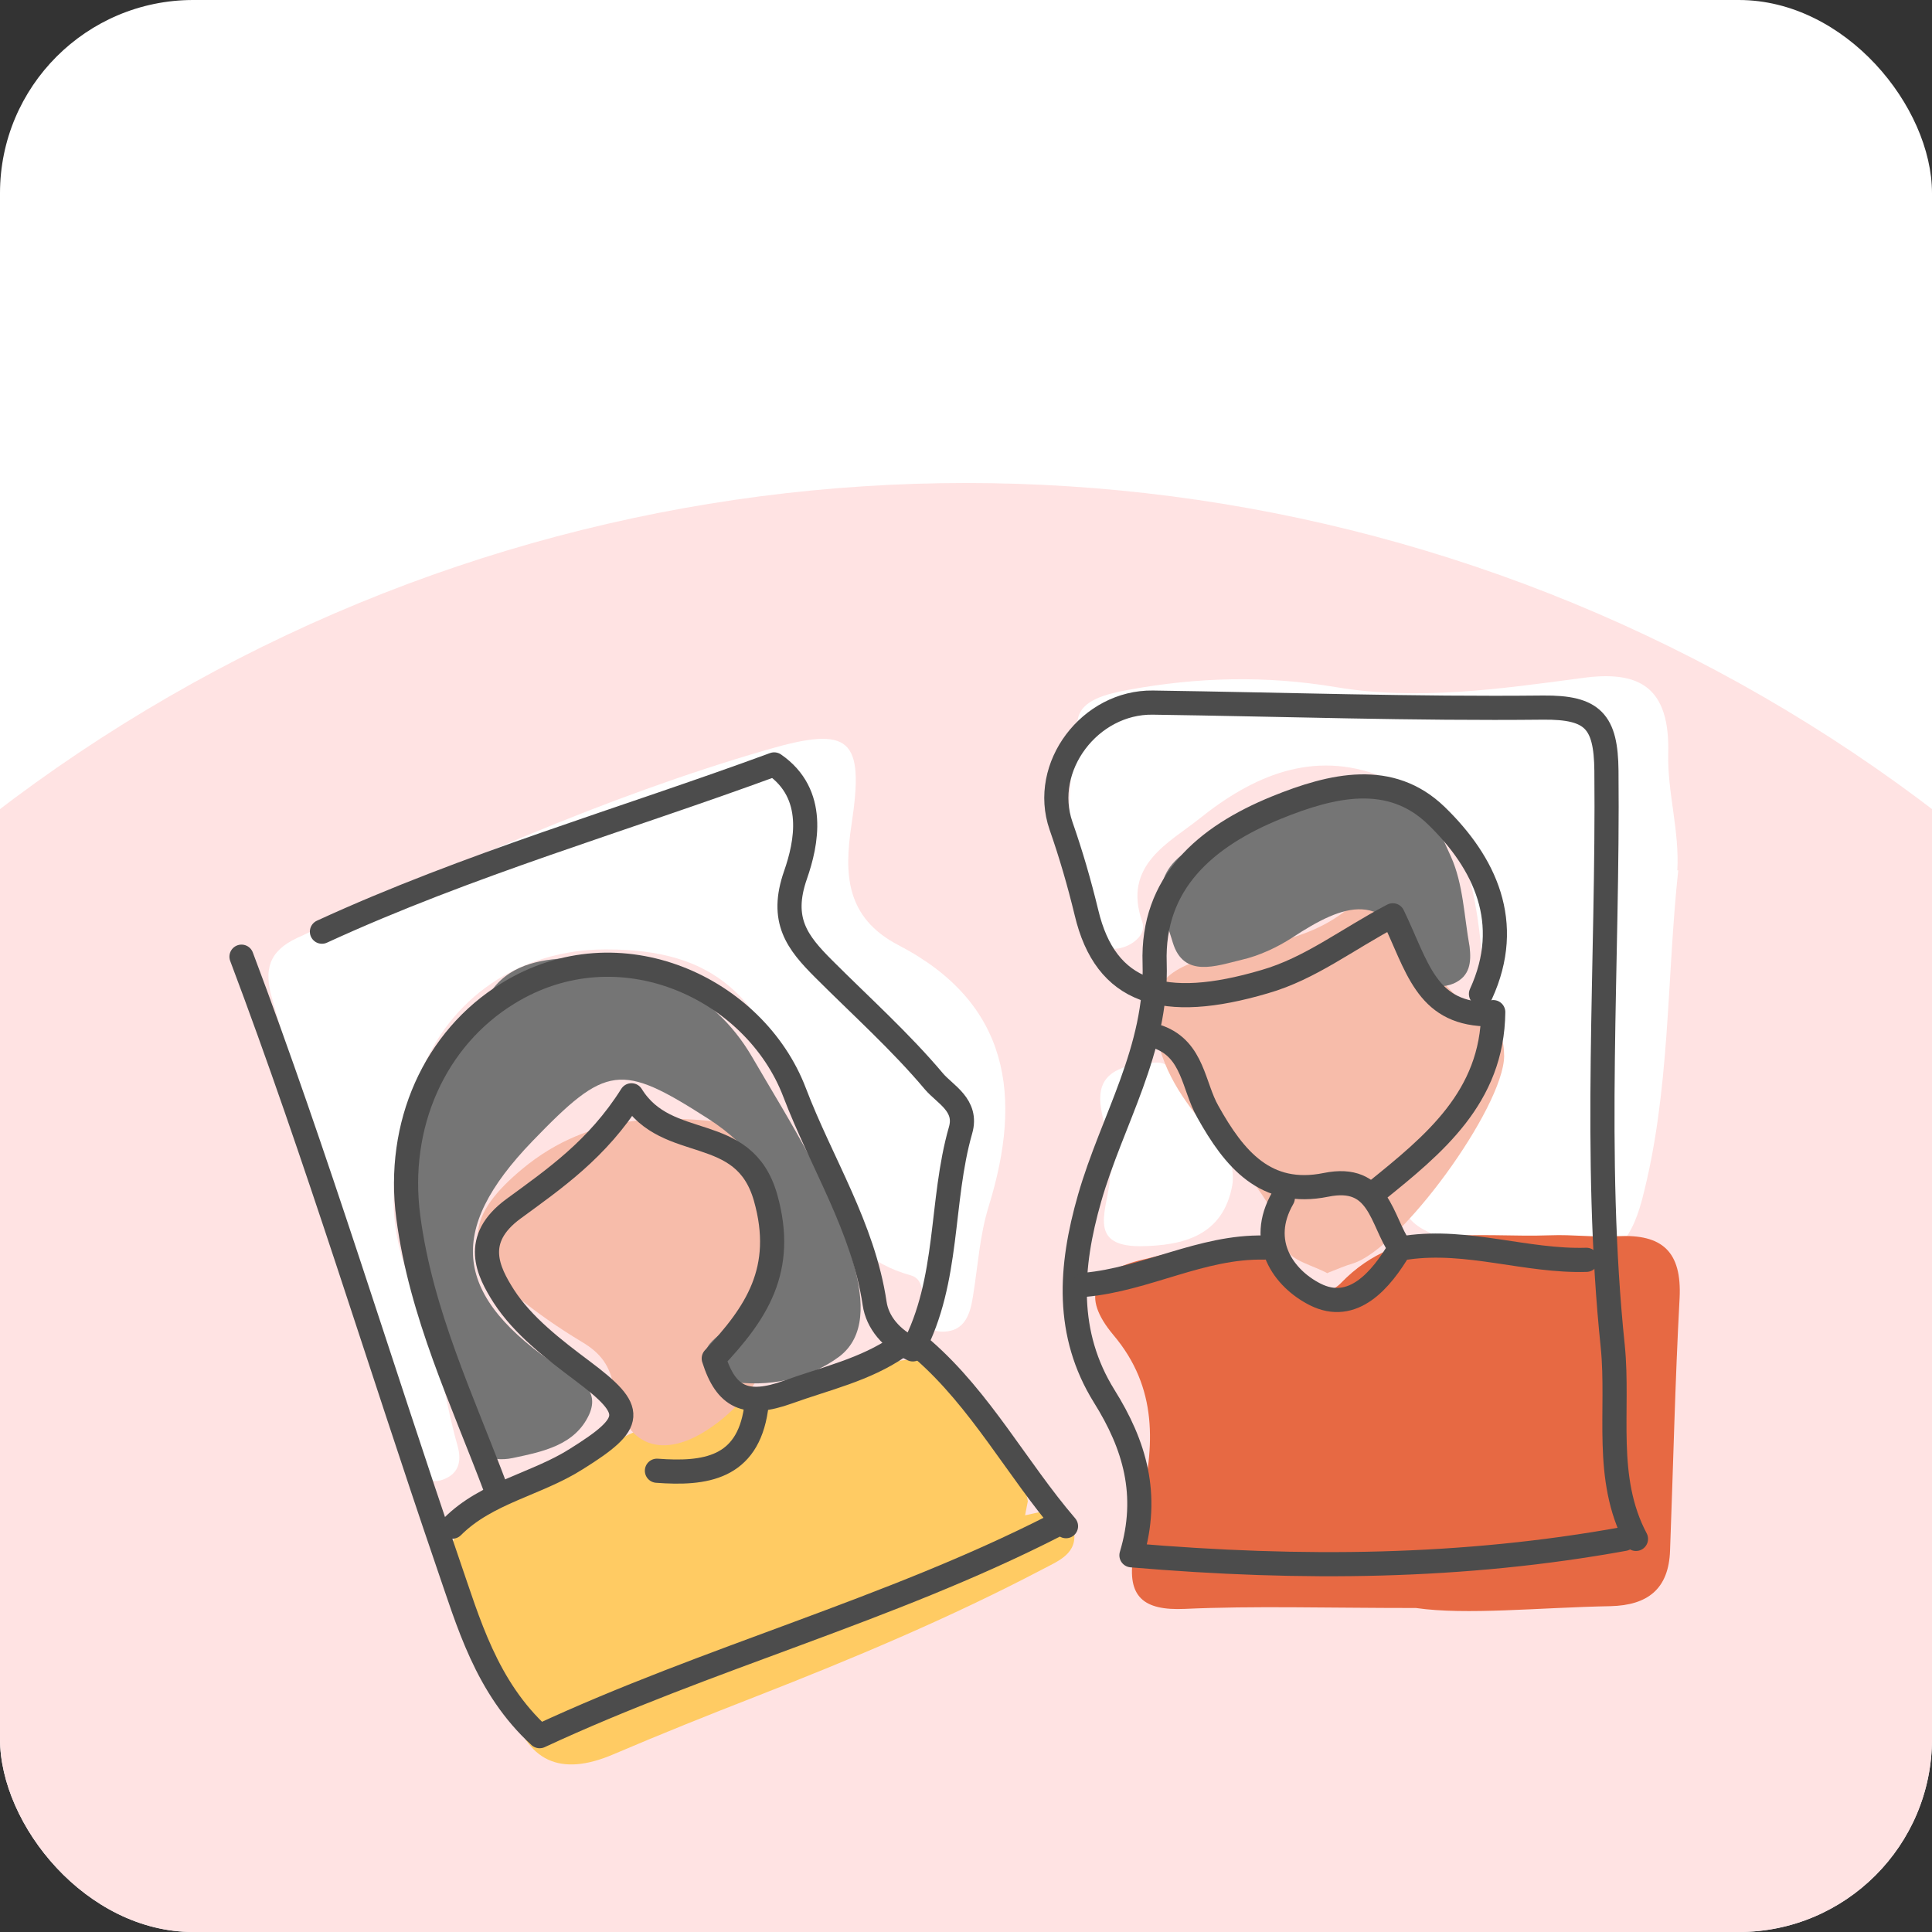 <svg width="80" height="80" viewBox="0 0 80 80" fill="none" xmlns="http://www.w3.org/2000/svg">
<rect x="0" y="0" width="80" height="80" fill="#333333" stroke="none"/>
<g clip-path="url(#clip0_1706_5183)">
<rect width="80" height="80" rx="8" fill="white"/>
<circle cx="40" cy="86" r="66" fill="#FFE3E3"/>
<path d="M25.076 39.313C21.556 39.313 18.564 41.308 17.359 44.601C16.286 47.519 15.703 50.379 17.19 53.485C18.131 55.423 18.338 57.719 18.94 59.846C19.147 60.561 18.959 61.051 18.319 61.276C17.755 61.465 17.359 61.107 17.114 60.599C16.813 59.978 16.456 59.394 16.268 58.736C14.574 52.939 12.936 47.123 11.261 41.327C10.923 40.16 11.13 39.388 12.296 38.842C18.639 35.887 25 33.008 31.738 31.051C35.22 30.034 35.803 30.561 35.258 34.156C34.956 36.151 34.994 37.995 37.215 39.143C41.807 41.534 42.353 45.392 40.941 49.946C40.565 51.151 40.49 52.45 40.283 53.711C40.17 54.426 39.944 55.103 39.097 55.141C38.212 55.179 38.288 54.445 38.231 53.861C38.194 53.447 38.194 52.939 37.704 52.807C34.279 51.847 33.884 48.761 33.093 46.051C31.625 41.157 29.536 39.313 25.095 39.313H25.076Z" fill="white"/>
<path d="M69.492 36.038C69.003 40.593 69.172 45.204 67.986 49.702C67.516 51.452 66.707 52.431 64.787 52.186C64.109 52.092 63.413 52.148 62.754 52.017C57.277 50.85 57.146 50.492 59.705 45.599C60.778 43.566 61.569 41.364 61.305 38.974C60.985 36.076 60.326 33.384 57.24 32.161C54.341 31.013 51.838 32.161 49.674 33.892C48.432 34.89 46.456 35.812 47.303 38.184C47.472 38.654 46.964 39.125 46.399 39.256C45.816 39.388 45.345 39.106 45.138 38.598C43.952 35.737 44.197 32.744 44.63 29.79C44.762 28.98 45.816 28.736 46.719 28.566C49.58 28.039 52.403 27.964 55.32 28.453C58.689 29.018 62.114 28.529 65.502 28.077C67.911 27.738 69.153 28.472 69.078 31.22C69.04 32.801 69.548 34.401 69.454 36.038H69.492Z" fill="white"/>
<path d="M45.948 48.704C46.663 47.274 43.614 44.112 47.905 43.999C49.129 43.962 51.293 47.481 51.029 49.062C50.653 51.17 48.997 51.584 47.209 51.603C44.932 51.603 45.91 50.003 45.967 48.704H45.948Z" fill="white"/>
<path d="M54.981 52.732C54.417 52.412 53.419 52.186 53.306 51.734C52.478 48.365 48.978 46.747 48.018 43.397C47.397 41.233 47.867 40.254 49.975 39.67C51.914 39.125 54.003 39.049 55.715 37.713C56.694 36.96 57.503 37.807 58.068 38.541C59.103 39.877 60.044 41.308 61.569 42.192C62.114 42.512 62.284 43.096 62.284 43.736C62.246 45.881 57.993 51.716 56.017 52.318C55.697 52.412 55.395 52.544 54.963 52.713L54.981 52.732Z" fill="#F7BCAA"/>
<path d="M43.049 62.632C43.67 62.556 44.329 62.594 44.461 63.347C44.649 64.325 43.84 64.626 43.162 64.984C39.323 66.998 35.333 68.673 31.286 70.254C29.31 71.025 27.334 71.816 25.396 72.644C23.194 73.585 21.801 72.945 21.161 70.649C21.142 70.574 21.086 70.499 21.048 70.423C20.201 68.391 18.319 66.433 18.62 64.363C18.959 62.029 22.083 62.067 23.777 60.768C27.654 57.795 32.547 57.926 36.914 56.44C39.361 55.611 41.958 58.679 42.56 62.161C42.522 62.349 42.485 62.537 42.447 62.744C42.654 62.707 42.861 62.65 43.068 62.613L43.049 62.632Z" fill="#FFCB63"/>
<path d="M33.357 51.697C32.529 54.35 32.096 57.267 29.461 59.093C27.466 60.486 25.828 59.94 25.433 57.512C25.264 56.533 24.869 56.025 24.078 55.555C23.137 54.99 22.215 54.35 21.368 53.654C19.091 51.772 19.354 50.285 21.65 48.384C24.455 46.069 27.654 46.107 30.778 46.596C33.376 47.01 32.83 49.721 33.338 51.697H33.357Z" fill="#F7BCAA"/>
<path d="M58.633 66.584C54.85 66.584 51.932 66.49 49.053 66.621C47.34 66.697 46.663 66.113 46.926 64.438C47.039 63.761 47.077 63.083 47.227 62.424C47.811 59.884 47.961 57.475 46.098 55.273C44.762 53.673 45.232 52.638 47.359 52.148C49.542 51.64 51.594 50.793 53.419 52.995C53.871 53.541 54.887 53.786 55.527 53.127C57.993 50.567 61.173 51.264 64.185 51.151C65.126 51.113 66.067 51.245 66.989 51.188C68.833 51.094 69.643 51.828 69.549 53.748C69.36 57.23 69.285 60.731 69.153 64.212C69.097 65.793 68.231 66.471 66.688 66.508C63.714 66.565 60.722 66.885 58.633 66.584Z" fill="#E76943"/>
<path d="M23.758 39.67C26.863 40.009 29.48 40.931 31.136 43.754C32.754 46.54 34.523 49.212 35.37 52.412C35.766 53.88 35.841 55.348 34.749 56.176C33.507 57.098 31.813 57.475 30.157 57.192C29.818 57.136 29.48 56.703 29.291 56.345C29.065 55.913 29.404 55.574 29.762 55.291C33.244 52.525 33.055 48.704 29.31 46.314C25.697 43.999 25.113 44.074 22.045 47.255C18.451 50.981 18.752 53.673 23.212 56.647C23.965 57.136 24.85 57.531 24.398 58.566C23.814 59.846 22.478 60.109 21.236 60.373C20.239 60.58 19.58 60.147 19.335 59.15C18.62 56.364 18.187 53.466 17.133 50.793C15.421 46.446 18.262 43.849 20.408 40.95C21.217 39.877 22.572 39.689 23.777 39.67H23.758Z" fill="#757575"/>
<path d="M60.853 39.2C60.928 39.84 60.872 40.423 60.194 40.724C59.385 41.063 58.707 40.593 58.519 39.971C57.465 36.697 55.602 37.45 53.513 38.823C52.873 39.237 52.139 39.576 51.405 39.746C50.37 39.99 49.015 40.517 48.563 39.03C48.168 37.694 47.396 36.264 49.41 35.078C51.763 33.704 54.285 33.102 56.863 32.669C58.689 32.368 59.479 34.118 60.081 35.473C60.59 36.603 60.627 37.958 60.853 39.2Z" fill="#757575"/>
<path d="M67.742 63.723C66.406 61.201 67.046 58.416 66.782 55.762C65.954 47.839 66.594 39.877 66.519 31.916C66.5 29.865 65.954 29.282 63.903 29.3C58.52 29.357 53.137 29.169 47.736 29.093C45.139 29.056 43.087 31.747 43.934 34.194C44.348 35.379 44.687 36.546 44.988 37.788C45.778 41.12 48.15 41.891 52.366 40.649C54.266 40.103 55.772 38.899 57.673 37.901C58.689 40.009 59.035 41.906 61.5 42" stroke="#4C4C4C" stroke-linecap="round" stroke-linejoin="round"/>
<path d="M20.539 61.672C19.147 57.964 17.434 54.407 16.907 50.398C16.399 46.577 17.999 43.002 21.029 41.138C25.659 38.278 31.267 40.931 32.904 45.241C34.015 48.158 35.746 50.812 36.217 53.974C36.33 54.746 36.894 55.442 37.798 55.875C39.322 52.995 38.927 49.758 39.774 46.803C40.075 45.768 39.134 45.316 38.682 44.789C37.29 43.133 35.652 41.665 34.109 40.122C33.017 39.03 32.283 38.108 32.942 36.226C33.394 34.928 33.827 32.876 32.057 31.653C25.809 33.949 19.391 35.793 13.331 38.579" stroke="#4C4C4C" stroke-linecap="round" stroke-linejoin="round"/>
<path d="M61.324 41.157C62.679 38.202 61.475 35.718 59.48 33.779C57.579 31.935 55.17 32.5 52.855 33.441C49.9 34.645 47.698 36.565 47.811 39.877C47.924 43.472 46.042 46.389 45.12 49.608C44.291 52.487 44.122 55.235 45.722 57.813C46.983 59.827 47.604 61.897 46.851 64.401C53.928 65.003 60.609 64.928 67.253 63.723" stroke="#4C4C4C" stroke-linecap="round" stroke-linejoin="round"/>
<path d="M43.632 63.196C36.8 66.678 29.348 68.635 22.346 71.891C20.125 69.859 19.392 67.167 18.545 64.721C15.684 56.364 13.124 47.895 10 39.614" stroke="#4C4C4C" stroke-linecap="round" stroke-linejoin="round"/>
<path d="M37.215 55.762C35.822 56.722 34.185 57.079 32.623 57.644C30.891 58.265 30.063 57.87 29.555 56.251C31.305 54.388 32.547 52.581 31.7 49.589C30.797 46.427 27.635 47.763 26.148 45.354C24.737 47.594 22.949 48.817 21.255 50.059C19.542 51.32 20.201 52.638 20.86 53.673C21.65 54.896 22.93 55.875 24.134 56.778C26.318 58.416 26.28 58.905 23.871 60.411C22.215 61.465 20.163 61.785 18.733 63.215" stroke="#4C4C4C" stroke-linecap="round" stroke-linejoin="round"/>
<path d="M61.832 41.91C61.794 45.429 59.385 47.387 56.958 49.344" stroke="#4C4C4C" stroke-linecap="round" stroke-linejoin="round"/>
<path d="M52.346 51.659C49.749 51.603 47.453 52.977 44.912 53.202" stroke="#4C4C4C" stroke-linecap="round" stroke-linejoin="round"/>
<path d="M58.256 51.659C60.778 51.301 63.206 52.242 65.69 52.167" stroke="#4C4C4C" stroke-linecap="round" stroke-linejoin="round"/>
<path d="M38.231 55.894C40.621 57.983 42.108 60.825 44.141 63.196" stroke="#4C4C4C" stroke-linecap="round" stroke-linejoin="round"/>
<path d="M47.98 42.945C49.411 43.472 49.411 44.978 50.013 46.032C51.105 47.989 52.403 49.57 54.907 49.062C57.127 48.61 57.184 50.53 57.974 51.678C57.184 53.014 56.017 54.388 54.455 53.597C53.156 52.939 52.065 51.433 53.118 49.608" stroke="#4C4C4C" stroke-linecap="round" stroke-linejoin="round"/>
<path d="M31.305 58.34C30.947 60.806 29.197 61.05 27.202 60.9" stroke="#4C4C4C" stroke-linecap="round" stroke-linejoin="round"/>
</g>
<defs>
<clipPath id="clip0_1706_5183">
<rect width="80" height="80" rx="8" fill="white"/>
</clipPath>
</defs>
</svg>
